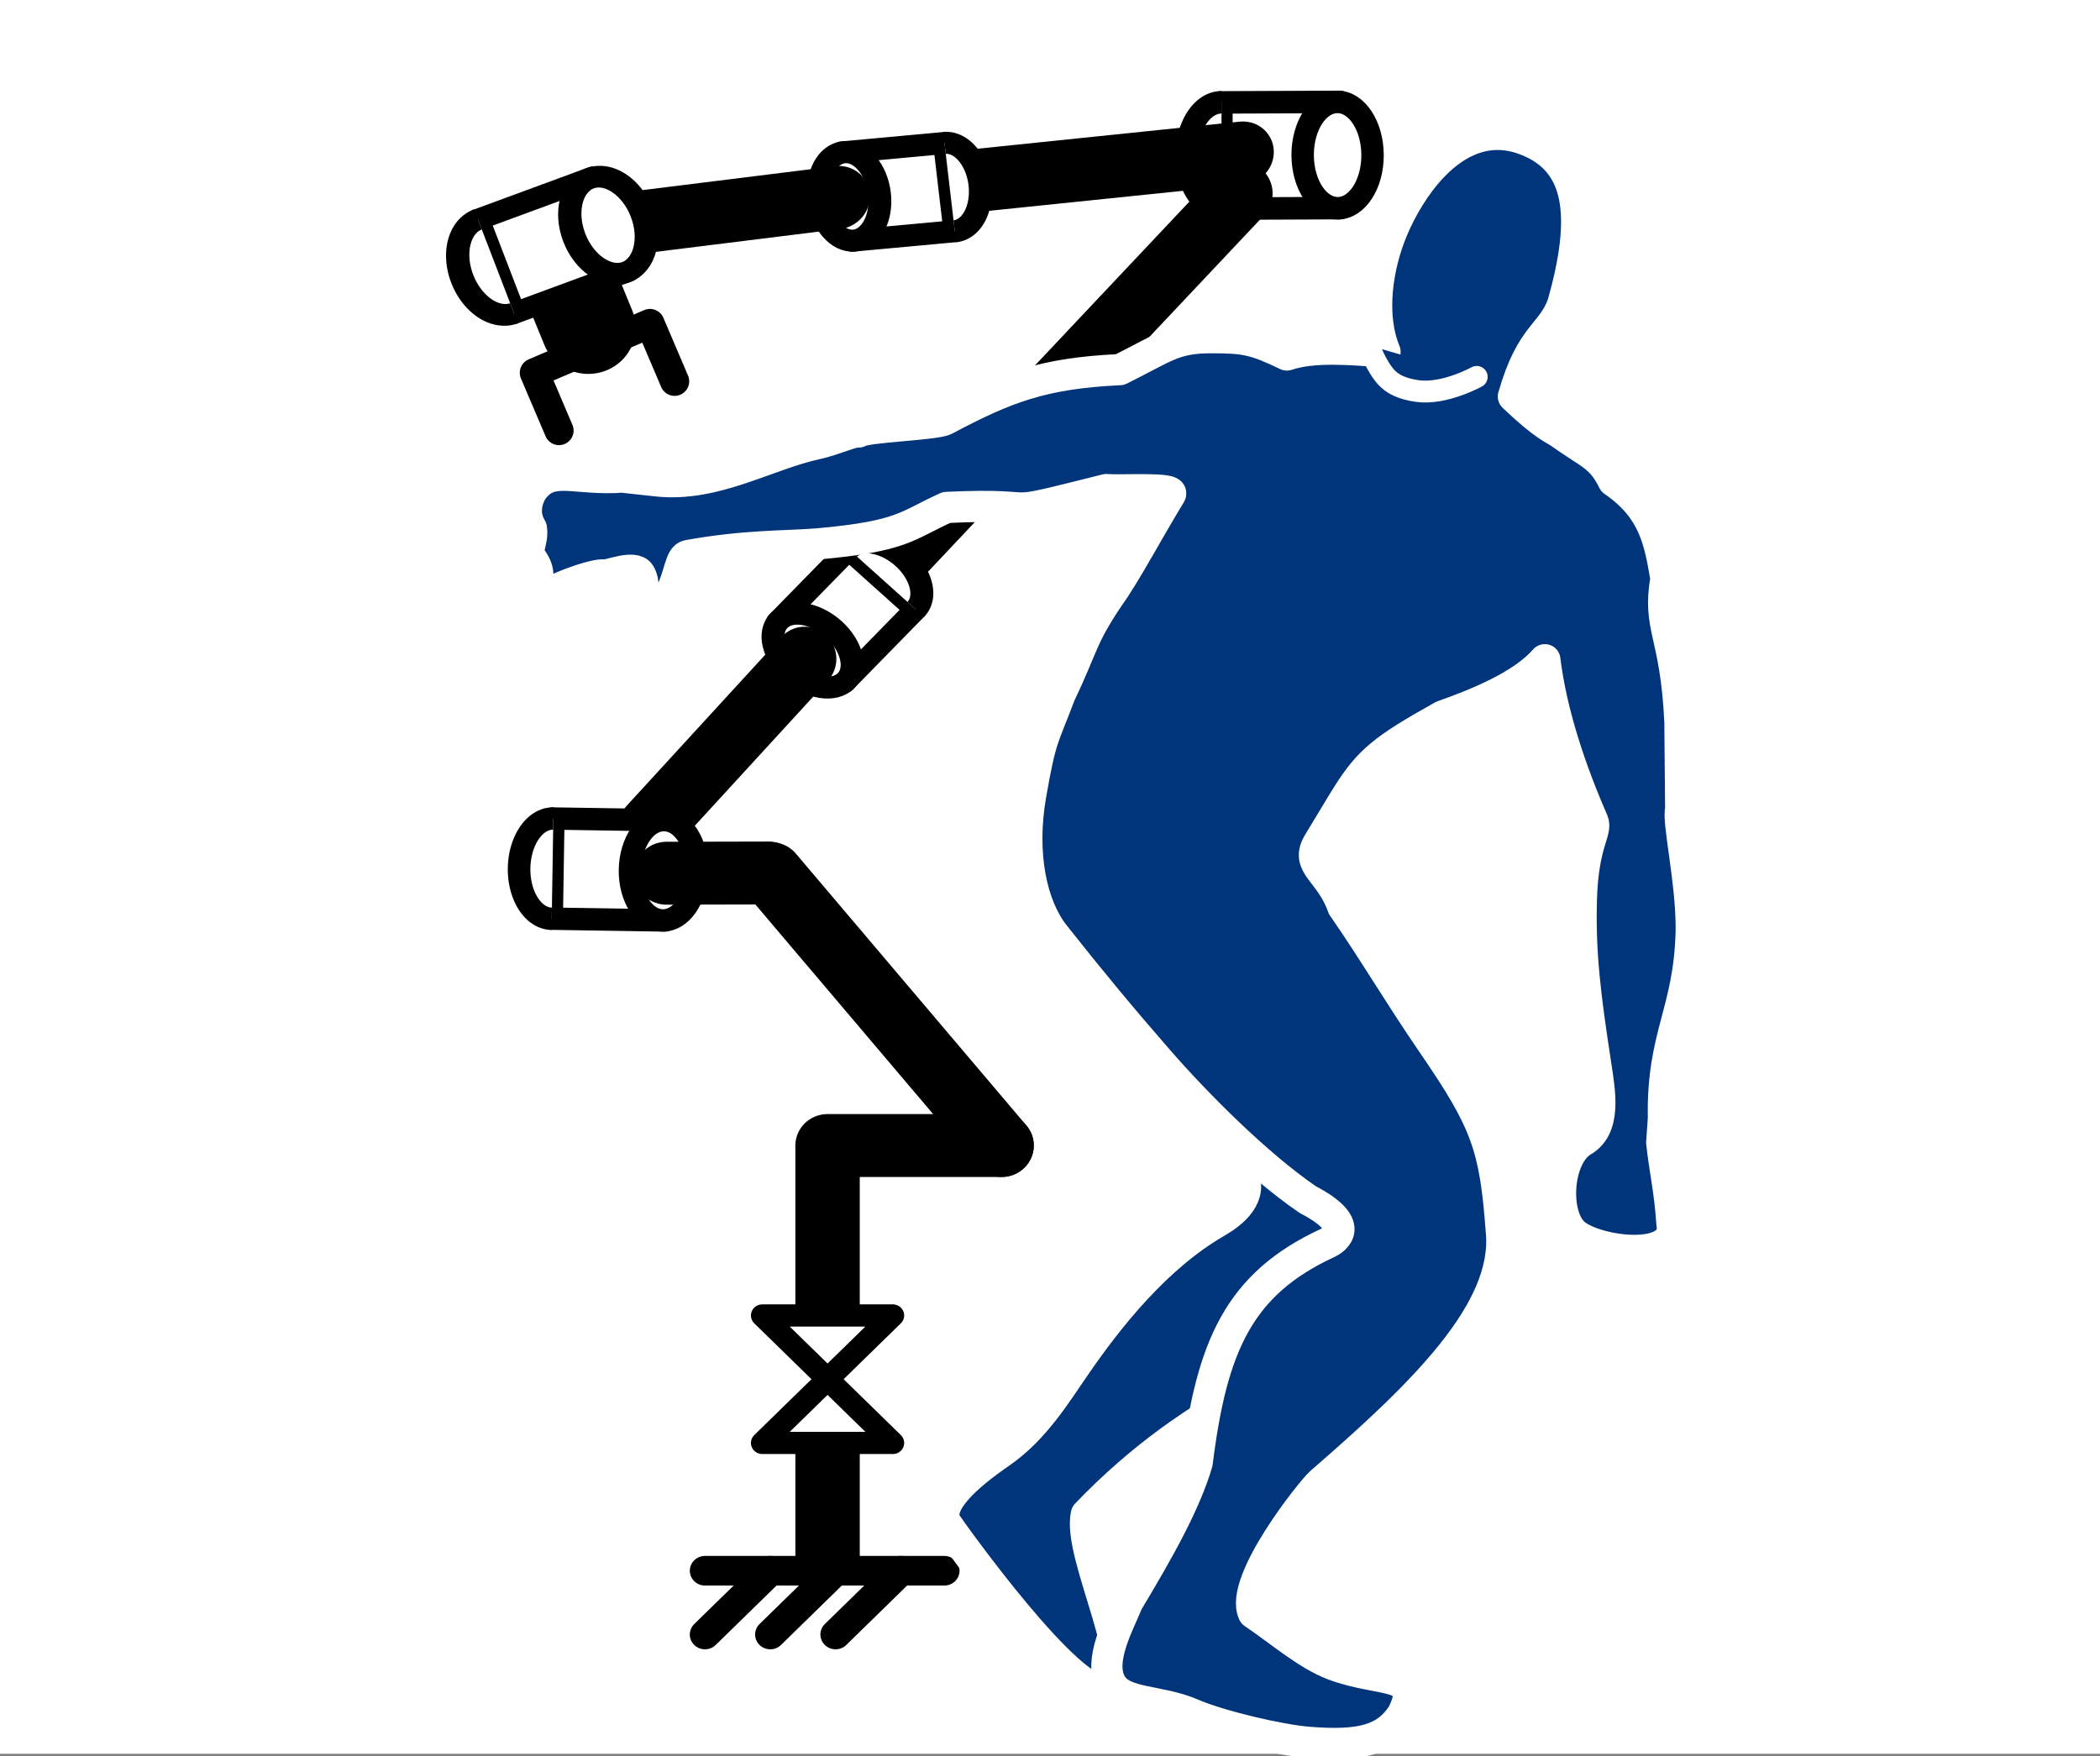 <?xml version="1.0" encoding="UTF-8" standalone="no"?>
<!-- Created with Inkscape (http://www.inkscape.org/) -->

<svg
   width="390.596mm"
   height="326.772mm"
   viewBox="0 0 390.596 326.772"
   version="1.1"
   id="svg2142"
   inkscape:version="1.1.2 (b8e25be833, 2022-02-05)"
   sodipodi:docname="logo_final_only_only.svg"
   xmlns:inkscape="http://www.inkscape.org/namespaces/inkscape"
   xmlns:sodipodi="http://sodipodi.sourceforge.net/DTD/sodipodi-0.dtd"
   xmlns="http://www.w3.org/2000/svg"
   xmlns:svg="http://www.w3.org/2000/svg">
  <rect x="0" y="0" width="390.596" height="326.772" fill="#808080" stroke="none"/>
  <sodipodi:namedview
     id="namedview2144"
     pagecolor="#505050"
     bordercolor="#eeeeee"
     borderopacity="1"
     inkscape:pageshadow="0"
     inkscape:pageopacity="0"
     inkscape:pagecheckerboard="0"
     inkscape:document-units="mm"
     showgrid="false"
     inkscape:zoom="0.13716686"
     inkscape:cx="2456.8617"
     inkscape:cy="1527.3369"
     inkscape:window-width="2482"
     inkscape:window-height="1411"
     inkscape:window-x="-9"
     inkscape:window-y="-9"
     inkscape:window-maximized="1"
     inkscape:current-layer="layer1"
     inkscape:showpageshadow="2"
     inkscape:deskcolor="#505050" />
  <defs
     id="defs2139">
    <rect
       x="251.469"
       y="6.071"
       width="804.333"
       height="560.917"
       id="rect6259-1" />
    <rect
       x="251.469"
       y="6.071"
       width="804.333"
       height="560.917"
       id="rect6259-1-0" />
  </defs>
  <g
     inkscape:label="Layer 1"
     inkscape:groupmode="layer"
     id="layer1"
     transform="translate(-159.304,382.387)">
    <rect
       style="fill:#ffffff;fill-opacity:1;stroke-width:3.368;stroke-dasharray:none"
       id="rect10899-4-3-2"
       width="390.596"
       height="326.283"
       x="159.304"
       y="-382.387" />
    <circle
       style="fill:#bac6d1;fill-opacity:1;stroke:none;stroke-width:13.614;stroke-linecap:round;stroke-linejoin:round;stroke-miterlimit:4;stroke-dasharray:none;stroke-opacity:1;paint-order:stroke fill markers"
       id="path1316-9-31-8-2-3-4-4"
       sodipodi:type="arc"
       sodipodi:cx="361.40704"
       sodipodi:cy="-215.2588"
       sodipodi:rx="163.03822"
       sodipodi:ry="158.57584"
       sodipodi:start="0.89267478"
       sodipodi:end="3.7098821"
       sodipodi:open="true"
       sodipodi:arc-type="arc"
       inkscape:export-xdpi="300"
       inkscape:export-ydpi="300"
       d="M 463.686,-91.767 A 163.038,158.576 0 0 1 252.623,-97.143 163.038,158.576 0 0 1 223.995,-300.603"
       inkscape:export-filename="C:\Users\fabio\OneDrive - Friedrich-Alexander Universität Erlangen-Nürnberg\Link-AIROB\Dokumente\General\Logo\path1316-9-31-8-2-3-4-4.png" />
    <circle
       style="fill:#a9c9f0;fill-opacity:1;stroke:none;stroke-width:13.973;stroke-linecap:round;stroke-linejoin:round;stroke-miterlimit:4;stroke-dasharray:none;stroke-opacity:1;paint-order:stroke fill markers"
       id="path1316-9-3-5-1-5-9-6-5"
       sodipodi:type="arc"
       sodipodi:cx="366.87103"
       sodipodi:cy="-217.61562"
       sodipodi:rx="169.31656"
       sodipodi:ry="160.87381"
       sodipodi:start="3.9772819"
       sodipodi:end="6.1152726"
       sodipodi:open="true"
       sodipodi:arc-type="arc"
       inkscape:export-xdpi="300"
       inkscape:export-ydpi="300"
       d="m 253.316,-336.945 a 169.317,160.874 0 0 1 169.043,-32.66 169.317,160.874 0 0 1 111.447,125.104"
       inkscape:export-filename="C:\Users\fabio\OneDrive - Friedrich-Alexander Universität Erlangen-Nürnberg\Link-AIROB\Dokumente\General\Logo\path1316-9-31-8-2-3-4-4.png" />
    <rect
       style="fill:none;fill-opacity:1;stroke:none;stroke-width:0.265"
       id="rect5515-5"
       width="1121.035"
       height="296.348"
       x="305.017"
       y="-362.113" />
    <g
       id="g5276-4-7-6-0-7"
       transform="matrix(1.817,0,0,1.775,175.573,-450.657)"
       style="stroke-width:9.695;stroke-miterlimit:4;stroke-dasharray:none"
       inkscape:export-xdpi="300"
       inkscape:export-ydpi="300"
       inkscape:export-filename="C:\Users\fabio\OneDrive - Friedrich-Alexander Universität Erlangen-Nürnberg\Link-AIROB\Dokumente\General\Logo\path1316-9-31-8-2-3-4-4.png">
      <g
         id="g3783-8-8-9-5-1"
         transform="matrix(0.842,0,0,0.842,207.922,135.607)"
         style="stroke-width:11.521;stroke-miterlimit:4;stroke-dasharray:none">
        <path
           style="fill:none;stroke:#000000;stroke-width:3.687;stroke-linecap:round;stroke-linejoin:miter;stroke-miterlimit:4;stroke-dasharray:none;stroke-opacity:1"
           d="m -171.865,80.154 h 29.104"
           id="path3674-6-7-8-1-4-3"
           sodipodi:nodetypes="cc" />
        <path
           style="fill:none;stroke:#000000;stroke-width:3.687;stroke-linecap:round;stroke-linejoin:miter;stroke-miterlimit:4;stroke-dasharray:none;stroke-opacity:1"
           d="m -171.865,88.092 7.937,-7.938"
           id="path3674-6-1-56-5-8-4-7"
           sodipodi:nodetypes="cc" />
        <path
           style="fill:none;stroke:#000000;stroke-width:3.687;stroke-linecap:round;stroke-linejoin:miter;stroke-miterlimit:4;stroke-dasharray:none;stroke-opacity:1"
           d="m -163.927,88.092 7.937,-7.938"
           id="path3674-6-1-1-7-9-5-4-6"
           sodipodi:nodetypes="cc" />
        <path
           style="fill:none;stroke:#000000;stroke-width:3.687;stroke-linecap:round;stroke-linejoin:miter;stroke-miterlimit:4;stroke-dasharray:none;stroke-opacity:1"
           d="m -155.99,88.092 7.937,-7.938"
           id="path3674-6-1-1-0-3-5-9-9-7"
           sodipodi:nodetypes="cc" />
      </g>
      <g
         id="g3976-4-4-0-8-1-1"
         transform="matrix(0.532,0,0,0.547,275.283,1.957)"
         style="stroke-width:4.313;stroke-miterlimit:4;stroke-dasharray:none">
        <g
           id="g3897-8-1-4-1-2-6-0"
           transform="translate(-165.25,-28.325)"
           style="stroke-width:4.313;stroke-miterlimit:4;stroke-dasharray:none">
          <g
             id="g3672-7-1-3-8-6-7-7"
             transform="rotate(-90.238,-82.391,51.867)"
             style="stroke-width:4.313;stroke-miterlimit:4;stroke-dasharray:none">
            <rect
               style="fill:#ffffff;fill-opacity:1;stroke:#000000;stroke-width:4.313;stroke-linecap:round;stroke-linejoin:round;stroke-miterlimit:4;stroke-dasharray:none;stroke-opacity:1;paint-order:stroke fill markers"
               id="rect3615-1-7-9-2-0-4-8"
               width="20.35"
               height="22.812"
               x="-165.342"
               y="-0.023" />
            <ellipse
               style="fill:#ffffff;fill-opacity:1;stroke:#000000;stroke-width:4.313;stroke-linecap:round;stroke-linejoin:round;stroke-miterlimit:4;stroke-dasharray:none;stroke-opacity:1;paint-order:stroke fill markers"
               id="path3613-7-9-1-2-6-0-2"
               cx="-155.18"
               cy="22.303"
               rx="10.189"
               ry="6.724" />
            <path
               style="fill:#ffffff;fill-opacity:1;stroke:#000000;stroke-width:4.313;stroke-linecap:butt;stroke-linejoin:round;stroke-miterlimit:4;stroke-dasharray:none;stroke-opacity:1;paint-order:stroke fill markers"
               id="path3613-6-9-0-1-8-5-5-8"
               sodipodi:type="arc"
               sodipodi:cx="-155.15942"
               sodipodi:cy="-0.0092210406"
               sodipodi:rx="10.189473"
               sodipodi:ry="6.7243729"
               sodipodi:start="3.1415927"
               sodipodi:end="0"
               sodipodi:arc-type="arc"
               sodipodi:open="true"
               d="m -165.349,-0.009 a 10.189,6.724 0 0 1 10.189,-6.724 10.189,6.724 0 0 1 10.189,6.724" />
          </g>
        </g>
      </g>
      <g
         id="g3867-0-6-2-0-9-3"
         transform="matrix(-0.386,0.431,0.417,0.402,-8.736,136.671)"
         style="stroke-width:16.746;stroke-miterlimit:4;stroke-dasharray:none">
        <path
           style="fill:none;stroke:#000000;stroke-width:11.387;stroke-linecap:round;stroke-linejoin:miter;stroke-miterlimit:4;stroke-dasharray:none;stroke-opacity:1"
           d="m -249.285,73.367 91.858,-1.264"
           id="path3674-0-3-1-8-7-3-0-6"
           sodipodi:nodetypes="cc" />
        <g
           id="g3672-8-6-4-8-4-2-7"
           transform="matrix(0.019,-0.79,0.801,-0.026,-151.876,-49.841)"
           style="stroke-width:5.056;stroke-miterlimit:4;stroke-dasharray:none">
          <rect
             style="fill:#ffffff;fill-opacity:1;stroke:#000000;stroke-width:5.056;stroke-linecap:round;stroke-linejoin:round;stroke-miterlimit:4;stroke-dasharray:none;stroke-opacity:1;paint-order:stroke fill markers"
             id="rect3615-0-6-9-2-2-2-0"
             width="20.35"
             height="22.812"
             x="-165.342"
             y="-0.023" />
          <ellipse
             style="fill:#ffffff;fill-opacity:1;stroke:#000000;stroke-width:5.056;stroke-linecap:round;stroke-linejoin:round;stroke-miterlimit:4;stroke-dasharray:none;stroke-opacity:1;paint-order:stroke fill markers"
             id="path3613-1-7-4-8-5-0-6"
             cx="-155.18"
             cy="22.303"
             rx="10.189"
             ry="6.724" />
          <path
             style="fill:#ffffff;fill-opacity:1;stroke:#000000;stroke-width:5.056;stroke-linecap:butt;stroke-linejoin:round;stroke-miterlimit:4;stroke-dasharray:none;stroke-opacity:1;paint-order:stroke fill markers"
             id="path3613-6-4-3-0-8-7-3-3"
             sodipodi:type="arc"
             sodipodi:cx="-155.15942"
             sodipodi:cy="-0.0092210406"
             sodipodi:rx="10.189473"
             sodipodi:ry="6.7243729"
             sodipodi:start="3.1415927"
             sodipodi:end="0"
             sodipodi:arc-type="arc"
             sodipodi:open="true"
             d="m -165.349,-0.009 a 10.189,6.724 0 0 1 10.189,-6.724 10.189,6.724 0 0 1 10.189,6.724" />
        </g>
        <path
           style="fill:none;stroke:#000000;stroke-width:11.387;stroke-linecap:round;stroke-linejoin:miter;stroke-miterlimit:4;stroke-dasharray:none;stroke-opacity:1"
           d="m -134.938,72.122 h 41.01"
           id="path3674-0-5-73-9-9-5-0"
           sodipodi:nodetypes="cc" />
      </g>
      <path
         style="fill:none;stroke:#000000;stroke-width:6.593;stroke-linecap:round;stroke-linejoin:miter;stroke-miterlimit:4;stroke-dasharray:none;stroke-opacity:1"
         d="M 138.438,163.04 114.836,134.54"
         id="path3674-0-6-9-8-5-7-0-5"
         sodipodi:nodetypes="cc"
         transform="translate(-44.865,-4.512)" />
      <g
         id="g3867-0-0-7-1-5-8-7"
         transform="matrix(-0.574,0.073,0.052,0.577,-4.399,27.405)"
         style="stroke-width:16.746;stroke-miterlimit:4;stroke-dasharray:none">
        <path
           style="fill:none;stroke:#000000;stroke-width:11.387;stroke-linecap:round;stroke-linejoin:miter;stroke-miterlimit:4;stroke-dasharray:none;stroke-opacity:1"
           d="m -206.888,73.148 49.461,-1.045"
           id="path3674-0-3-1-7-79-2-9-7-3"
           sodipodi:nodetypes="cc" />
        <g
           id="g3672-8-6-6-2-5-5-7-4"
           transform="matrix(0.019,-0.79,0.801,-0.026,-151.876,-49.841)"
           style="stroke-width:5.056;stroke-miterlimit:4;stroke-dasharray:none">
          <rect
             style="fill:#ffffff;fill-opacity:1;stroke:#000000;stroke-width:5.056;stroke-linecap:round;stroke-linejoin:round;stroke-miterlimit:4;stroke-dasharray:none;stroke-opacity:1;paint-order:stroke fill markers"
             id="rect3615-0-6-5-6-7-1-3-4"
             width="20.35"
             height="22.812"
             x="-165.342"
             y="-0.023" />
          <ellipse
             style="fill:#ffffff;fill-opacity:1;stroke:#000000;stroke-width:5.056;stroke-linecap:round;stroke-linejoin:round;stroke-miterlimit:4;stroke-dasharray:none;stroke-opacity:1;paint-order:stroke fill markers"
             id="path3613-1-7-9-2-3-1-0-9"
             cx="-155.18"
             cy="22.303"
             rx="10.189"
             ry="6.724" />
          <path
             style="fill:#ffffff;fill-opacity:1;stroke:#000000;stroke-width:5.056;stroke-linecap:butt;stroke-linejoin:round;stroke-miterlimit:4;stroke-dasharray:none;stroke-opacity:1;paint-order:stroke fill markers"
             id="path3613-6-4-3-6-38-6-1-9-2"
             sodipodi:type="arc"
             sodipodi:cx="-155.15942"
             sodipodi:cy="-0.0092210406"
             sodipodi:rx="10.189473"
             sodipodi:ry="6.7243729"
             sodipodi:start="3.1415927"
             sodipodi:end="0"
             sodipodi:arc-type="arc"
             sodipodi:open="true"
             d="m -165.349,-0.009 a 10.189,6.724 0 0 1 10.189,-6.724 10.189,6.724 0 0 1 10.189,6.724" />
        </g>
        <path
           style="fill:none;stroke:#000000;stroke-width:11.387;stroke-linecap:round;stroke-linejoin:miter;stroke-miterlimit:4;stroke-dasharray:none;stroke-opacity:1"
           d="m -134.938,72.122 h 41.01"
           id="path3674-0-5-6-5-3-6-6-5"
           sodipodi:nodetypes="cc" />
      </g>
      <path
         style="fill:none;stroke:#000000;stroke-width:9.695;stroke-linecap:round;stroke-linejoin:miter;stroke-miterlimit:4;stroke-dasharray:none;stroke-opacity:1"
         d="M 96.133,77.318 93.906,71.751"
         id="path3674-0-5-6-6-1-9-2-2-9-8"
         sodipodi:nodetypes="cc"
         transform="translate(-44.865,-4.512)" />
      <path
         style="fill:none;stroke:#000000;stroke-width:6.593;stroke-linecap:butt;stroke-linejoin:miter;stroke-miterlimit:4;stroke-dasharray:none;stroke-opacity:1"
         d="M 120.625,180.853 V 163.04"
         id="path3674-0-6-9-4-1-3-3-0-9"
         sodipodi:nodetypes="cc"
         transform="translate(-44.865,-4.512)" />
      <path
         style="fill:#ffffff;fill-opacity:1;stroke:#000000;stroke-width:2.327;stroke-linecap:round;stroke-linejoin:round;stroke-miterlimit:4;stroke-dasharray:none;stroke-opacity:1"
         d="m 113.945,180.853 h 13.359 l -6.68,6.68 z"
         id="path4821-7-5-4-7-0"
         sodipodi:nodetypes="cccc"
         transform="translate(-44.865,-4.512)" />
      <path
         style="fill:#ffffff;fill-opacity:1;stroke:#000000;stroke-width:2.327;stroke-linecap:round;stroke-linejoin:round;stroke-miterlimit:4;stroke-dasharray:none;stroke-opacity:1"
         d="m 120.625,187.533 -6.68,6.68 h 13.359 l -6.68,-6.68"
         id="path4823-4-8-2-6-7"
         sodipodi:nodetypes="cccc"
         transform="translate(-44.865,-4.512)" />
      <path
         style="fill:none;stroke:#000000;stroke-width:6.593;stroke-linecap:butt;stroke-linejoin:miter;stroke-miterlimit:4;stroke-dasharray:none;stroke-opacity:1"
         d="m 120.625,207.572 v -9.619 -3.74"
         id="path3674-0-6-9-4-7-5-3-2-9-8"
         sodipodi:nodetypes="ccc"
         transform="translate(-44.865,-4.512)" />
      <g
         id="g3897-8-7-9-3-7-6-6-8"
         transform="matrix(0.509,0.006,0.006,-0.516,115.045,194.734)"
         style="stroke-width:4.539;stroke-miterlimit:4;stroke-dasharray:none">
        <g
           id="g3672-7-7-3-0-6-4-5-3"
           transform="rotate(-90.238,-82.391,51.867)"
           style="stroke-width:4.539;stroke-miterlimit:4;stroke-dasharray:none">
          <rect
             style="fill:#ffffff;fill-opacity:1;stroke:#000000;stroke-width:4.539;stroke-linecap:round;stroke-linejoin:round;stroke-miterlimit:4;stroke-dasharray:none;stroke-opacity:1;paint-order:stroke fill markers"
             id="rect3615-1-2-3-1-3-7-3-4"
             width="20.35"
             height="22.812"
             x="-165.342"
             y="-0.023" />
          <ellipse
             style="fill:#ffffff;fill-opacity:1;stroke:#000000;stroke-width:4.539;stroke-linecap:round;stroke-linejoin:round;stroke-miterlimit:4;stroke-dasharray:none;stroke-opacity:1;paint-order:stroke fill markers"
             id="path3613-7-1-1-3-6-2-3-9"
             cx="-155.18"
             cy="22.303"
             rx="10.189"
             ry="6.724" />
          <path
             style="fill:#ffffff;fill-opacity:1;stroke:#000000;stroke-width:4.539;stroke-linecap:butt;stroke-linejoin:round;stroke-miterlimit:4;stroke-dasharray:none;stroke-opacity:1;paint-order:stroke fill markers"
             id="path3613-6-9-5-2-0-1-0-8-1"
             sodipodi:type="arc"
             sodipodi:cx="-155.15942"
             sodipodi:cy="-0.0092210406"
             sodipodi:rx="10.189473"
             sodipodi:ry="6.7243729"
             sodipodi:start="3.1415927"
             sodipodi:end="0"
             sodipodi:arc-type="arc"
             sodipodi:open="true"
             d="m -165.349,-0.009 a 10.189,6.724 0 0 1 10.189,-6.724 10.189,6.724 0 0 1 10.189,6.724" />
        </g>
      </g>
      <g
         id="g3897-6-3-3-8-9-0-3"
         transform="matrix(0.675,-0.253,0.178,0.484,78.448,-14.633)"
         style="stroke-width:3.817;stroke-miterlimit:4;stroke-dasharray:none">
        <g
           id="g3672-72-4-5-2-0-2-1"
           transform="matrix(-0.005,-1,0.762,-0.002,-87.253,-32.987)"
           style="stroke-width:4.374;stroke-miterlimit:4;stroke-dasharray:none">
          <rect
             style="fill:#ffffff;fill-opacity:1;stroke:#000000;stroke-width:4.374;stroke-linecap:round;stroke-linejoin:round;stroke-miterlimit:4;stroke-dasharray:none;stroke-opacity:1;paint-order:stroke fill markers"
             id="rect3615-3-8-6-8-5-9-9"
             width="20.35"
             height="22.812"
             x="-165.342"
             y="-0.023" />
          <ellipse
             style="fill:#ffffff;fill-opacity:1;stroke:#000000;stroke-width:4.374;stroke-linecap:round;stroke-linejoin:round;stroke-miterlimit:4;stroke-dasharray:none;stroke-opacity:1;paint-order:stroke fill markers"
             id="path3613-62-1-6-9-2-5-7"
             cx="-155.18"
             cy="22.303"
             rx="10.189"
             ry="6.724" />
          <path
             style="fill:#ffffff;fill-opacity:1;stroke:#000000;stroke-width:4.374;stroke-linecap:butt;stroke-linejoin:round;stroke-miterlimit:4;stroke-dasharray:none;stroke-opacity:1;paint-order:stroke fill markers"
             id="path3613-6-0-0-3-5-2-3-8"
             sodipodi:type="arc"
             sodipodi:cx="-155.15942"
             sodipodi:cy="-0.0092210406"
             sodipodi:rx="10.189473"
             sodipodi:ry="6.7243729"
             sodipodi:start="3.1415927"
             sodipodi:end="0"
             sodipodi:arc-type="arc"
             sodipodi:open="true"
             d="m -165.349,-0.009 a 10.189,6.724 0 0 1 10.189,-6.724 10.189,6.724 0 0 1 10.189,6.724" />
        </g>
      </g>
      <path
         style="fill:none;stroke:#000000;stroke-width:6.593;stroke-linecap:round;stroke-linejoin:round;stroke-miterlimit:4;stroke-dasharray:none;stroke-opacity:1"
         d="m 69.716,129.964 -10.442,0.024"
         id="path3674-0-6-9-5-0-9-2-4-4"
         sodipodi:nodetypes="cc" />
      <path
         style="fill:none;stroke:#000000;stroke-width:6.593;stroke-linecap:round;stroke-linejoin:miter;stroke-miterlimit:4;stroke-dasharray:none;stroke-opacity:1"
         d="M 93.573,158.528 H 75.761"
         id="path3674-0-6-9-5-4-4-8-7-9-1"
         sodipodi:nodetypes="cc" />
    </g>
    <circle
       style="fill:#ffffff;fill-opacity:1;stroke:#000000;stroke-width:9.681;stroke-linecap:round;stroke-linejoin:round;stroke-miterlimit:4;stroke-dasharray:none;stroke-opacity:1;paint-order:stroke fill markers"
       id="path1093-9-8-8-6-9"
       sodipodi:type="arc"
       sodipodi:cx="285.53412"
       sodipodi:cy="-286.89328"
       sodipodi:rx="26.197828"
       sodipodi:ry="27.065643"
       sodipodi:start="0.88742488"
       sodipodi:end="0.87715885"
       sodipodi:open="true"
       sodipodi:arc-type="arc"
       inkscape:export-xdpi="300"
       inkscape:export-ydpi="300"
       d="m 302.076,-265.905 a 26.198,27.066 0 0 1 -36.814,-3.845 26.198,27.066 0 0 1 3.627,-38.043 26.198,27.066 0 0 1 36.833,3.649 26.198,27.066 0 0 1 -3.438,38.062"
       inkscape:export-filename="C:\Users\fabio\OneDrive - Friedrich-Alexander Universität Erlangen-Nürnberg\Link-AIROB\Dokumente\General\Logo\path1316-9-31-8-2-3-4-4.png" />
    <g
       id="g1113-99-6-6-4-7"
       style="fill:#ffffff;fill-opacity:1;stroke:#000000;stroke-width:2.765;stroke-miterlimit:4;stroke-dasharray:none;stroke-opacity:1"
       transform="matrix(1.472,0,0,1.472,153.557,-310.558)"
       inkscape:export-xdpi="300"
       inkscape:export-ydpi="300"
       inkscape:export-filename="C:\Users\fabio\OneDrive - Friedrich-Alexander Universität Erlangen-Nürnberg\Link-AIROB\Dokumente\General\Logo\path1316-9-31-8-2-3-4-4.png">
      <g
         id="g5060-4-8-4-7-6"
         transform="translate(73.63,-57.262)"
         style="fill:#ffffff;fill-opacity:1;stroke:#000000;stroke-width:2.765;stroke-miterlimit:4;stroke-dasharray:none;stroke-opacity:1">
        <path
           id="path1062-26-6-1-2-6"
           style="fill:#00357b;fill-opacity:1;stroke:#ffffff;stroke-width:3.935;stroke-linecap:round;stroke-linejoin:round;stroke-miterlimit:4;stroke-dasharray:none;stroke-opacity:1;paint-order:stroke fill markers"
           d="m 114.008,117.558 c -5.667,0.016 -12.873,13.075 -10.343,20.834 1.051,3.221 6.482,10.65 9.107,14.489 5.572,8.148 13.795,15.281 15.605,18.42 1.81,3.138 -1.181,5.35 -3.138,6.483 -7.57,4.383 -13.603,11.979 -17.875,18.2 -2.322,3.334 -5.023,7.906 -9.487,10.977 -4.033,2.774 -8.333,6.483 -6.714,8.939 0.807,1.225 15.775,22.171 20.106,20.999 5.032,-1.361 -3.687,-17.069 -2.449,-22.227 14.255,-14.864 28.134,-18.649 39.027,-24.722 1.679,-2.427 2.938,-4.74 3.727,-6.848 0.424,-0.778 0.688,-1.71 0.789,-2.783 0.332,-1.831 0.198,-3.394 -0.396,-4.632 -0.162,-0.72 -0.368,-1.468 -0.617,-2.242 l -0.075,-0.228 c -4.065,-12.3 -17.806,-28.252 -30.721,-35.663 -4.28,-2.456 -3.577,-20.003 -6.545,-19.995 z"
           sodipodi:nodetypes="ccszscsssccccccccc"
           transform="translate(-41.275,-14.817)" />
        <path
           id="path833-1-2-3-4-6"
           style="fill:#00357b;fill-opacity:1;stroke:#ffffff;stroke-width:14.88;stroke-linecap:round;stroke-linejoin:round;stroke-miterlimit:4;stroke-dasharray:none;stroke-opacity:1;paint-order:stroke fill markers"
           d="m 620.385,113.064 c -24.242,-0.082 -41.964,25.903 -50.072,45.041 -7.626,17.999 -10.91,41.338 -3.715,58.674 -16.559,-1.112 -33.865,-2.802 -46.816,1.504 -15.285,-7.383 -19.956,-8.252 -35.99,-8.252 -17.989,1e-5 -21.893,4.452 -43.623,15.234 -36.746,1.716 -54.34,8.506 -83.346,23.887 -4.697,2.491 -37.521,3.266 -41.271,5.859 -2.251,-0.596 -12.308,3.994 -19.732,5.588 -24.025,5.157 -48.492,20.683 -76.225,17.75 -27.732,-2.933 -10.428,-1.505 -24.553,-1.605 -17.866,-0.127 -27.172,-4.749 -34.936,5.998 0,0 -6.245,8.843 -0.537,18.184 0.934,6.233 -2.659,9.525 -0.361,13.811 0.364,0.679 2.859,3.827 3.299,6.902 0.577,4.036 -0.744,8.311 1.392,10.365 10.545,10.143 5.247,-0.679 8.959,-2.474 3.146,-1.522 16.904,-6.935 21.668,-6.329 2.002,0.255 14.091,-4.826 16.752,-0.532 4.851,7.825 -3.388,25.854 2.685,22.996 2.118,-0.997 9.341,-8.411 11.85,-13.381 4.584,-9.083 4.646,-17.684 8.412,-18.36 27.372,-4.914 44.908,-4.261 61.816,-5.537 40.765,-3.656 42.051,-8.583 61.484,-17.402 52.003,-2.423 18.327,5.99 76.197,-8.527 6.33,0.618 32.547,-1.09 30.59,2.162 -13.533,22.489 -16.606,29.27 -26.6,44.93 -16.208,23.143 -14.434,26.371 -26.037,50.543 -7.999,21.383 -9.052,19.417 -14.021,47.932 -4.953,28.421 0.405,53.097 11.34,66.932 17.196,21.756 32.04,39.661 49.42,59.602 18.441,21.158 47.042,49.909 71.35,66.562 23.248,12.151 13.302,18.888 9.189,20.799 -42.003,19.513 -55.026,49.097 -61.92,104.66 -5.668,19.326 -18.156,41.5 -33.166,66.549 -4.125,10.275 -14.247,28.007 -7.814,39.053 5.664,9.725 22.682,7.422 38.461,14.24 13.23,5.716 41.724,12.438 55.662,13.54 24.515,1.937 36.782,-1.049 44.733,-13.363 10.519,-20.967 -9.784,-14.904 -32.812,-23.598 -12.535,-4.732 -24.814,-15.534 -38.24,-24.658 -6.952,-15.026 27.802,-58.566 32.17,-62.355 48.001,-41.639 89.855,-81.767 86.006,-119.885 -2.949,-40.214 -7.108,-52.006 -32.498,-89.008 -16.222,-23.641 -28.225,-44.274 -43.037,-65.604 -6.158,-17.438 -18.384,-19.537 -11.566,-30.682 5.898,-9.641 10.088,-16.892 13.811,-22.759 10.183,-16.048 16.864,-21.735 45.4,-37.624 15.806,-5.566 37.803,-14.353 48.652,-26.803 3.144,25.556 12.226,52.515 22.91,77.004 2.11,4.836 -4.662,10.315 -5.475,36.701 -0.812,26.386 1.885,47.074 6.895,79.842 2.049,13.405 4.848,29.542 -6.293,36.035 -12.316,7.256 -14.107,35.281 -4.004,44.117 10.102,8.836 50.248,14.259 46.543,-5.094 -1.091,-16.293 -3.489,-25.301 -4.842,-38.445 0.803,-11.36 0.559,-7.625 0.803,-11.359 -0.748,-40.21 12.258,-50.264 13.264,-89.408 0.283,-23.062 -6.67,-52.611 -5.02,-58.041 l -0.373,-41.812 c -2.003,-42.448 -10.83,-44.437 -6.666,-68.238 -3.007,-17.568 -5.462,-33.055 -25.039,-46.492 -6.101,-12.219 -10.831,-12.47 -25.139,-22.695 -3.64,-2.602 -7.426,-3.195 -22.561,-17.656 8.621,-30.151 18.093,-29.105 23.58,-44.133 11.323,-40.27 9.861,-68.33 -18.58,-78.6 -4.302,-1.553 -8.443,-2.266 -12.41,-2.279 z"
           sodipodi:nodetypes="ssccccccszsccssssssssscccsccssscsccscscscccccssccssscscccccccccccss"
           transform="matrix(0.265,0,0,0.265,-44.865,-4.512)" />
        <path
           style="fill:#00357b;fill-opacity:1;stroke:#ffffff;stroke-width:2.761;stroke-linecap:round;stroke-linejoin:round;stroke-miterlimit:4;stroke-dasharray:none;stroke-opacity:1"
           d="m 103.207,52.105 c 0,0 0.886,2.559 2.23,4.039 0.711,0.783 1.855,1.457 3.942,1.747 3.401,0.472 7.489,-1.793 7.489,-1.793"
           id="path1059-2-3-3-0-5"
           sodipodi:nodetypes="cssc" />
      </g>
    </g>
    <path
       style="fill:none;stroke:#000000;stroke-width:5.428;stroke-linecap:round;stroke-linejoin:round;stroke-miterlimit:4;stroke-dasharray:none;stroke-opacity:1"
       d="m 263.278,-302.286 -4.582,-10.751 21.501,-9.163 4.581,10.751"
       id="path4440-9-1-8-6-6"
       sodipodi:nodetypes="cccc"
       inkscape:export-xdpi="300"
       inkscape:export-ydpi="300"
       inkscape:export-filename="C:\Users\fabio\OneDrive - Friedrich-Alexander Universität Erlangen-Nürnberg\Link-AIROB\Dokumente\General\Logo\path1316-9-31-8-2-3-4-4.png" />
    <rect
       style="fill:none;fill-opacity:1;stroke:none;stroke-width:0.269;stroke-opacity:1"
       id="rect15983-6"
       width="1123.95"
       height="301.625"
       x="312.88"
       y="-365.642" />
  </g>
</svg>
